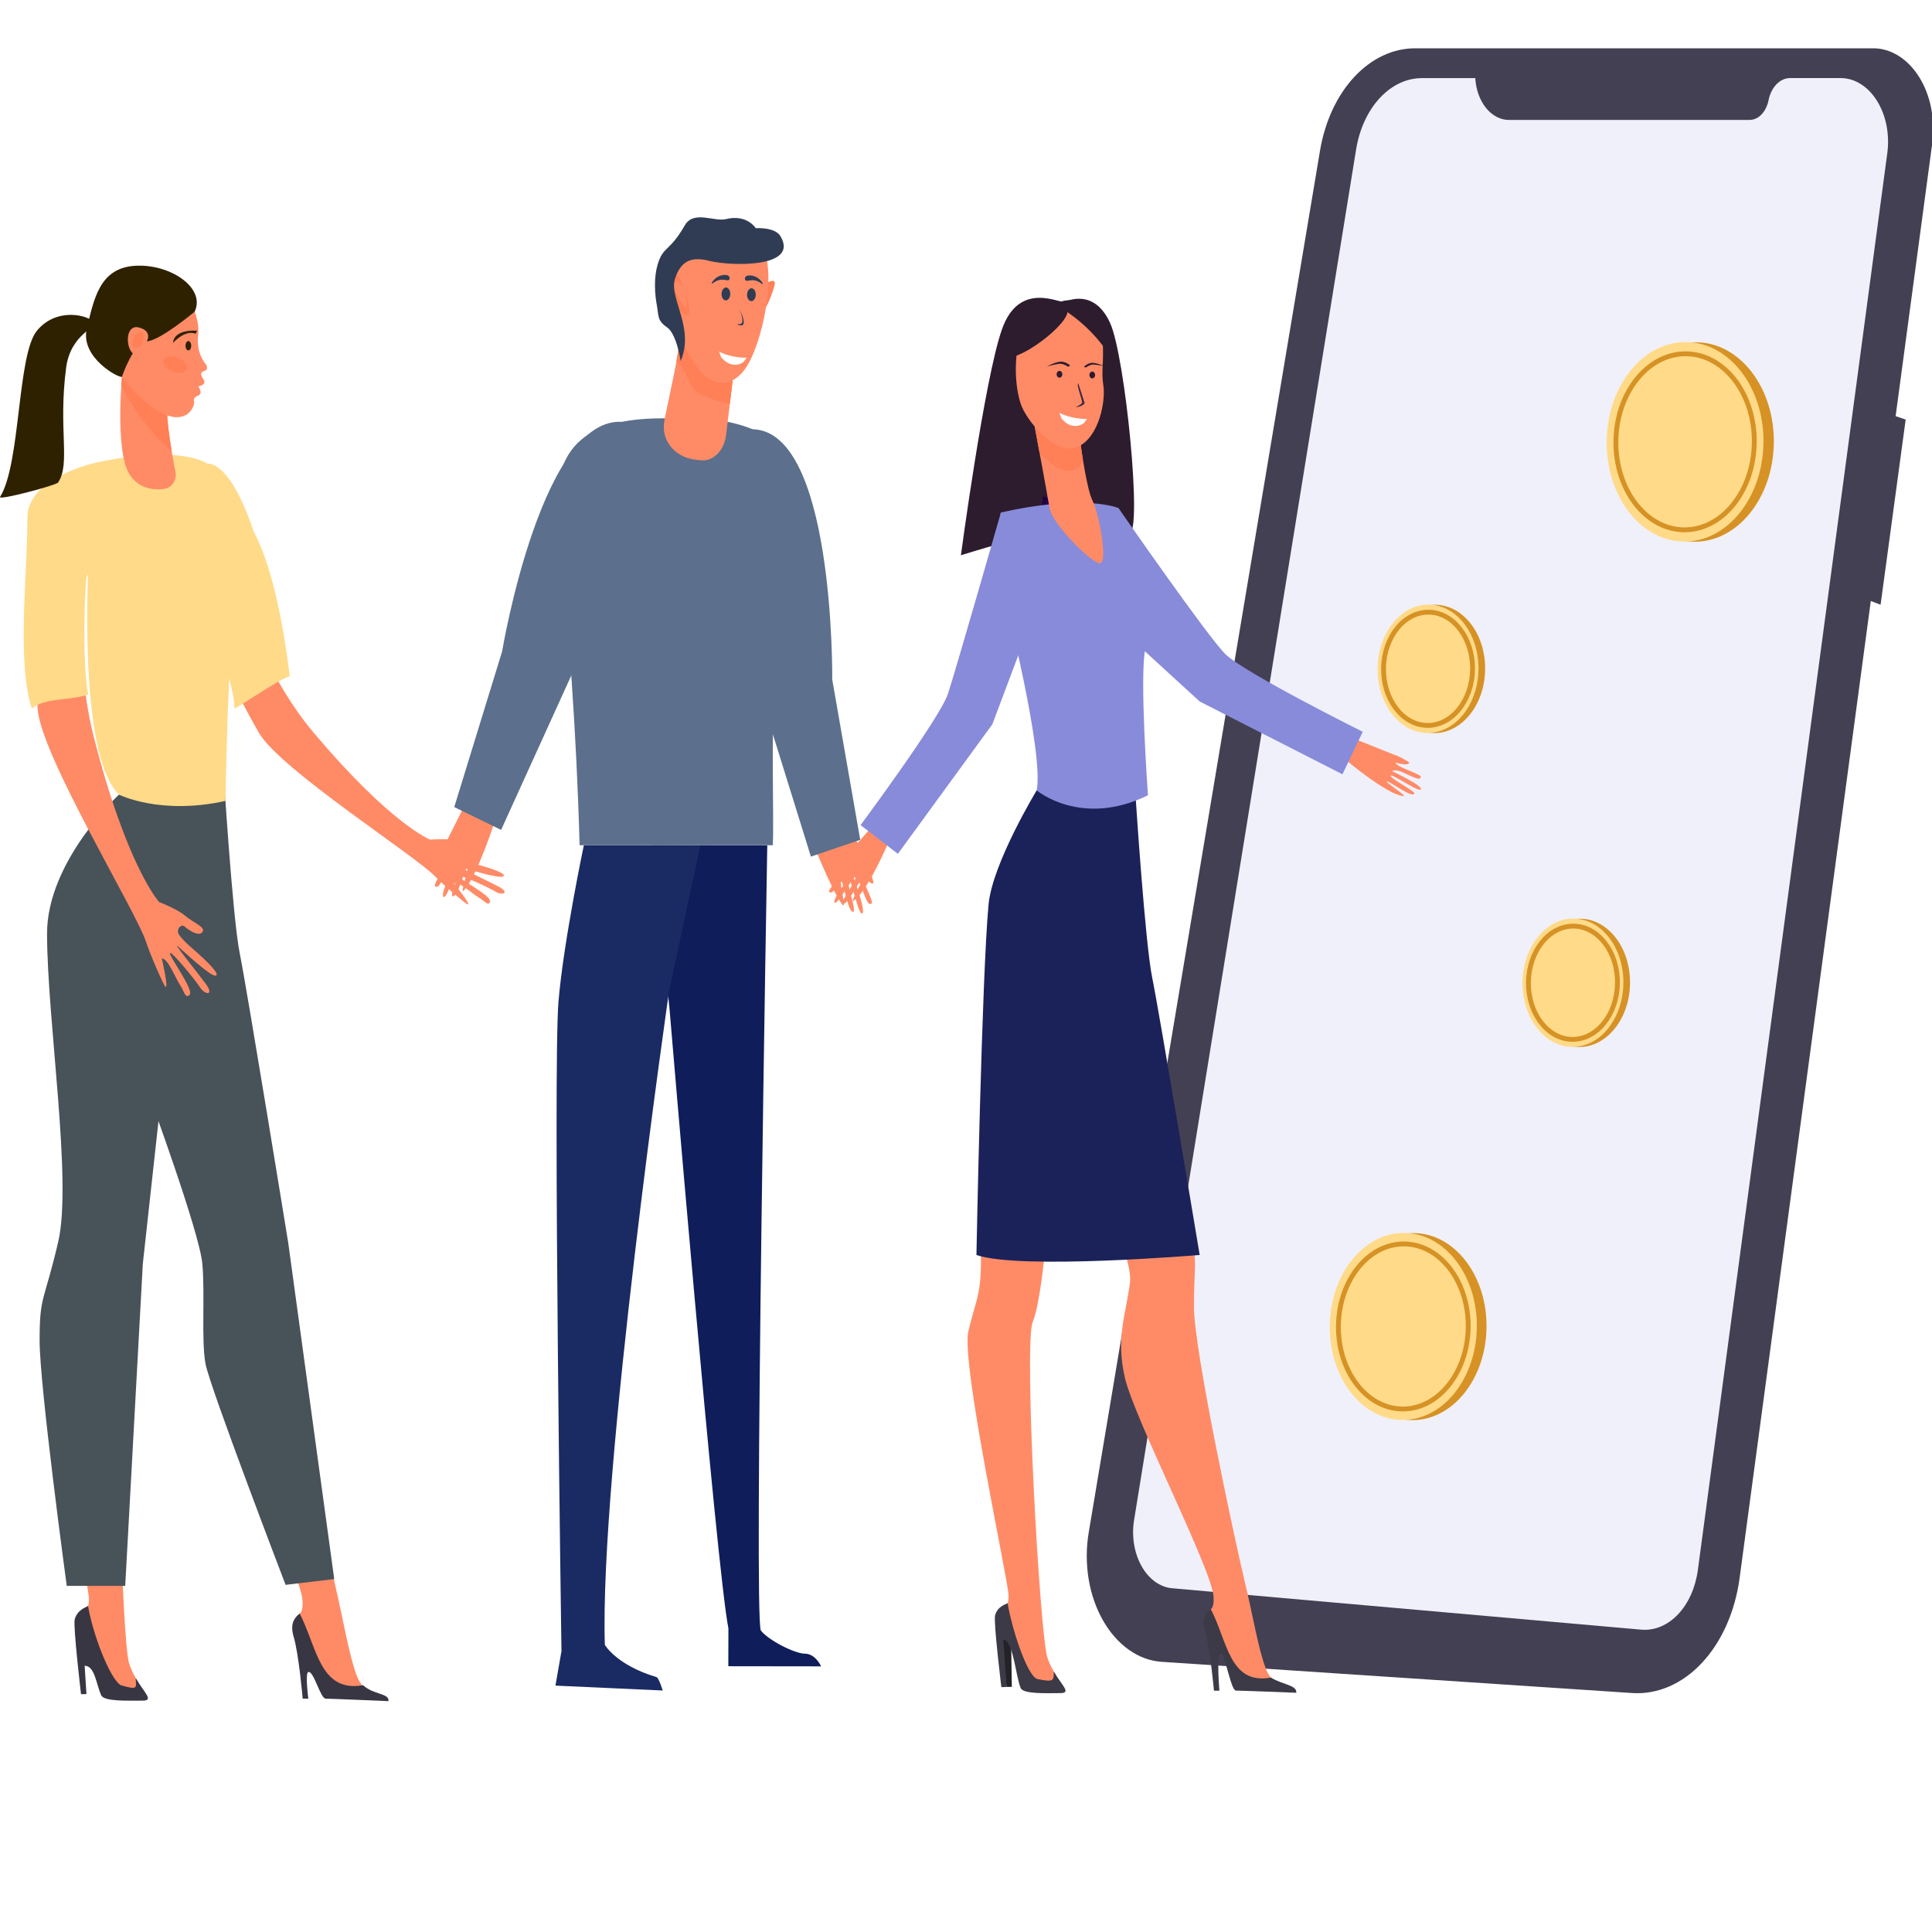 <svg width="80" height="80" viewBox="0 0 80 80" fill="none" xmlns="http://www.w3.org/2000/svg">
<rect x="0" y="0" width="80" height="80" fill="#808080" stroke="none"/>
<g clip-path="url(#clip0)">
<rect width="80" height="80" fill="white"/>
<path d="M77.549 2H58.591C57.676 2 56.789 2.42 56.074 3.189C55.359 3.959 54.861 5.032 54.659 6.236L45.08 63.466C44.975 64.089 44.974 64.737 45.074 65.362C45.174 65.987 45.376 66.575 45.664 67.084C45.951 67.593 46.319 68.012 46.739 68.311C47.158 68.609 47.623 68.781 48.097 68.812L67.586 70.105C68.63 70.174 69.657 69.73 70.474 68.855C71.292 67.979 71.846 66.732 72.033 65.348L77.466 24.885L77.871 25.041L78.91 17.372L78.494 17.232L80.01 5.937C80.075 5.453 80.06 4.957 79.966 4.481C79.874 4.006 79.702 3.565 79.468 3.189C79.232 2.814 78.939 2.512 78.607 2.307C78.276 2.101 77.914 1.995 77.549 2Z" fill="#444053"/>
<path d="M61.088 3.235H58.875C58.239 3.235 57.624 3.527 57.128 4.065C56.633 4.602 56.289 5.35 56.154 6.187L46.959 62.95C46.906 63.277 46.906 63.615 46.959 63.942C47.011 64.268 47.116 64.576 47.266 64.843C47.415 65.111 47.605 65.332 47.824 65.491C48.042 65.649 48.284 65.744 48.532 65.766L67.958 67.48C68.507 67.528 69.049 67.304 69.482 66.848C69.914 66.392 70.207 65.739 70.305 65.01L78.149 6.338C78.201 5.958 78.188 5.568 78.116 5.196C78.042 4.823 77.909 4.476 77.725 4.179C77.541 3.884 77.312 3.645 77.052 3.482C76.793 3.318 76.509 3.233 76.222 3.233H74.123C73.92 3.233 73.722 3.323 73.561 3.489C73.4 3.656 73.283 3.89 73.231 4.154C73.184 4.387 73.081 4.594 72.939 4.74C72.797 4.888 72.622 4.966 72.443 4.966H62.477C62.126 4.966 61.788 4.787 61.53 4.467C61.273 4.146 61.115 3.706 61.088 3.235Z" fill="#F0F0FA"/>
<path d="M44.1 12.494C43.96 12.624 42.215 11.548 41.484 13.649C40.759 15.729 39.789 22.992 39.789 22.992C39.789 22.992 42.956 22 43.587 22.025C44.218 22.05 44.297 19.262 44.982 19.161C45.68 19.058 46.057 15.134 45.587 14.095C45.115 13.056 44.1 12.494 44.1 12.494Z" fill="#2D1C2E"/>
<path d="M56.156 30.622L55.712 31.454C55.712 31.454 57.385 32.87 58.092 32.965C58.337 32.999 57.373 32.416 57.43 32.36C57.488 32.303 58.455 33.052 58.56 32.868C58.623 32.756 57.567 32.255 57.589 32.118C57.605 32.016 58.706 32.782 58.825 32.696C59 32.572 57.651 31.936 57.651 31.936C57.651 31.936 57.713 31.82 58.094 31.985C58.483 32.152 58.814 32.358 58.833 32.166C58.846 32.047 57.782 31.758 57.791 31.576C57.791 31.576 58.319 31.749 58.357 31.57C58.357 31.57 57.976 31.32 57.712 31.244" fill="#FF8B66"/>
<path d="M44.1 12.495C44.158 12.476 45.298 11.905 45.967 13.374C46.599 14.76 47.313 22.105 46.762 22.074C46.762 22.074 45.721 21.374 46.241 21.936C46.241 21.936 45.503 21.038 44.842 21.038C44.797 21.038 44.45 19.297 44.405 18.887C44.352 18.401 44.74 17.327 44.69 16.857C44.477 14.869 44.1 12.495 44.1 12.495Z" fill="#2D1C2E"/>
<path d="M46.314 21.038C46.314 21.038 49.979 26.327 50.739 27.085C51.498 27.844 56.428 30.302 56.428 30.302L55.588 32.062L49.675 29.046L46.076 25.75L46.314 21.038Z" fill="#888BDA"/>
<path d="M41.867 67.903L41.898 69.848L41.681 69.854L41.401 67.637L41.867 67.903Z" fill="#222227"/>
<path d="M43.365 50.798C43.365 50.798 43.133 53.839 42.761 54.749C42.388 55.657 43.054 67.671 43.372 68.64C43.441 68.855 43.537 69.046 43.635 69.214C43.981 69.805 44.06 69.925 43.595 69.926C43 69.928 42.479 69.815 42.363 69.572C42.163 69.152 41.987 67.703 41.579 67.704C41.579 67.704 41.301 67.165 41.37 66.88C41.474 66.453 41.766 66.672 41.764 66.078C41.761 65.484 39.788 56.447 40.097 55.132C40.406 53.816 40.625 53.66 40.62 52.096C40.615 50.531 43.365 50.798 43.365 50.798Z" fill="#FF8B66"/>
<path d="M44.712 47.612C44.712 47.612 46.934 51.84 46.792 53.092C46.649 54.344 46.181 55.355 46.584 57.065C46.986 58.775 50.174 64.973 50.25 66.106C50.282 66.584 50.136 66.629 50.136 66.629C50.142 67.452 50.4 68.334 50.571 68.505C50.792 68.723 51.04 69.808 51.248 69.808C51.457 69.807 53.222 69.996 53.222 69.996C53.268 69.594 52.728 69.917 52.411 69.083C52.095 68.25 51.904 66.999 51.501 65.311C51.098 63.622 49.447 55.918 49.441 54.145C49.435 52.372 49.598 52.362 49.322 51.196C49.046 50.026 48.016 47.839 48.016 47.839L44.712 47.612Z" fill="#FF8B66"/>
<path d="M47.032 33.119C47.032 33.119 47.419 39.075 47.712 40.493C48.004 41.912 49.676 51.966 49.676 51.966C49.676 51.966 42.23 52.592 40.432 51.966C40.432 51.966 40.655 40.375 40.935 37.443C41.098 35.74 42.927 32.728 42.927 32.728L47.032 33.119Z" fill="#1B225A"/>
<path d="M46.241 21.936L43.027 22.27L43.182 20.535" fill="#220044"/>
<path d="M46.314 21.038C46.314 21.038 44.931 20.436 41.446 21.222C41.351 21.243 41.618 24.83 41.618 24.83C41.618 24.83 43.235 31.15 42.927 32.728C42.927 32.728 44.776 34.286 47.534 32.93C47.534 32.93 47.176 27.966 47.427 26.861C47.678 25.755 48.178 24.752 47.467 23.605C46.757 22.459 46.314 21.038 46.314 21.038Z" fill="#888BDA"/>
<path d="M41.723 66.383C41.906 67.47 42.518 69.345 42.939 69.521C43.636 69.667 43.639 69.595 43.635 69.215C43.981 69.805 44.372 70.107 43.909 70.108C43.313 70.111 42.385 70.15 42.268 69.906C42.069 69.486 41.955 67.893 41.547 67.895L41.68 69.855L41.464 69.861C41.464 69.861 41.134 67.162 41.204 66.893C41.3 66.523 41.608 66.449 41.723 66.383Z" fill="#3C3A46"/>
<path d="M52.627 69.465C53.112 69.764 53.712 69.771 53.676 70.094C53.676 70.094 51.39 70.003 51.181 70.004C50.972 70.005 50.791 68.723 50.57 68.505C50.35 68.286 50.492 70.007 50.492 70.007L50.267 70.008C50.267 70.008 50.11 68.236 49.899 67.547C49.73 67 49.967 66.768 50.135 66.63C50.826 67.936 50.899 69.778 52.627 69.465Z" fill="#3C3A46"/>
<path d="M44.754 18.444C44.754 18.444 44.994 20.264 45.245 20.744C45.496 21.225 45.895 23.321 45.544 23.321C45.193 23.321 43.562 21.69 43.457 21.03C43.352 20.37 42.841 17.645 42.841 17.645L44.754 18.444Z" fill="#FF8B66"/>
<path d="M44.722 18.24C44.735 18.246 44.776 18.623 44.778 18.638C44.836 19.043 44.853 19.018 44.835 19.072C44.699 19.496 44.151 19.762 43.343 19.041C43.316 19.018 43.05 18.769 43.046 18.747C42.932 18.133 42.841 17.645 42.841 17.645C42.841 17.645 44.706 18.233 44.722 18.24Z" fill="#FF7F56"/>
<path d="M44.392 12.711C44.392 12.711 45.604 13.225 45.659 14.128C45.715 15.031 45.59 15.381 45.688 15.965C45.785 16.549 45.533 18.111 44.615 18.506C43.697 18.901 42.477 17.389 42.262 16.709C42.048 16.031 41.974 15.059 42.206 13.997C42.438 12.935 43.717 12.525 44.392 12.711Z" fill="#FF8B66"/>
<path d="M44.912 16.688C44.912 16.732 44.74 16.866 44.541 16.851C44.6 16.832 44.77 16.751 44.806 16.683C44.842 16.614 44.553 15.93 44.649 15.87" fill="#3F2641"/>
<path d="M43.87 17.091C44.325 17.348 45.011 17.366 45.011 17.338C45.011 17.338 44.959 17.431 44.871 17.528C44.671 17.675 44.28 17.73 43.962 17.334C43.898 17.202 43.87 17.091 43.87 17.091Z" fill="white"/>
<path d="M44.313 15.135C44.313 15.135 44.212 15.024 44.002 14.979C43.793 14.934 43.348 15.175 43.348 15.175C43.348 15.175 43.792 15.057 43.916 15.062C44.04 15.067 44.235 15.186 44.235 15.186L44.313 15.135Z" fill="#2D1C2E"/>
<path d="M44.886 15.182C44.886 15.182 44.97 15.085 45.149 15.034C45.328 14.983 45.721 15.155 45.721 15.155C45.721 15.155 45.333 15.086 45.226 15.097C45.119 15.109 44.955 15.221 44.955 15.221L44.886 15.182Z" fill="#2D1C2E"/>
<path d="M43.839 12.577C43.791 12.726 44.25 12.877 44.938 13.514C45.63 14.154 45.795 14.582 45.906 14.531C46.085 14.45 46.004 13.207 45.21 12.688C44.662 12.33 43.897 12.398 43.839 12.577Z" fill="#2D1C2E"/>
<path d="M42.346 12.911C41.55 13.449 41.311 14.538 41.58 14.753C42.035 15.117 44.413 13.351 44.193 12.799C44.068 12.488 43.057 12.43 42.346 12.911Z" fill="#2D1C2E"/>
<path d="M45.227 15.668C45.162 15.668 45.109 15.605 45.109 15.527C45.109 15.449 45.162 15.386 45.227 15.386C45.293 15.386 45.346 15.449 45.346 15.527C45.346 15.605 45.293 15.668 45.227 15.668Z" fill="#2D1C2E"/>
<path d="M43.87 15.64C43.805 15.64 43.752 15.577 43.752 15.499C43.752 15.421 43.805 15.357 43.87 15.357C43.936 15.357 43.989 15.421 43.989 15.499C43.989 15.577 43.936 15.64 43.87 15.64Z" fill="#2D1C2E"/>
<path d="M36.021 34.328L36.794 34.87C36.794 34.87 35.942 36.888 35.354 37.294C35.151 37.434 35.747 36.478 35.67 36.454C35.594 36.43 35.07 37.535 34.893 37.418C34.786 37.346 35.501 36.422 35.42 36.31C35.359 36.226 34.723 37.407 34.579 37.385C34.366 37.353 35.282 36.176 35.282 36.176C35.282 36.176 35.174 36.101 34.908 36.42C34.638 36.745 34.436 37.078 34.332 36.916C34.266 36.815 35.085 36.076 34.995 35.918C34.995 35.918 34.601 36.311 34.487 36.169C34.487 36.169 34.714 35.774 34.914 35.586" fill="#FF8B66"/>
<path d="M41.446 21.221C41.446 21.221 39.589 27.704 39.254 28.724C38.919 29.744 35.634 34.165 35.634 34.165L37.179 35.356L41.09 29.992L42.809 25.425L41.446 21.221Z" fill="#888BDA"/>
<path d="M70.135 22.431C71.928 22.463 73.412 20.641 73.45 18.36C73.488 16.079 72.065 14.205 70.272 14.173C68.48 14.141 66.995 15.964 66.957 18.245C66.92 20.525 68.343 22.399 70.135 22.431Z" fill="#D69225"/>
<path d="M69.707 22.424C71.5 22.456 72.984 20.633 73.021 18.352C73.059 16.071 71.637 14.197 69.844 14.165C68.051 14.133 66.567 15.956 66.529 18.237C66.491 20.518 67.914 22.392 69.707 22.424Z" fill="#FFDA88"/>
<path d="M69.716 21.939C71.297 21.967 72.607 20.358 72.641 18.345C72.674 16.332 71.418 14.678 69.836 14.65C68.255 14.622 66.945 16.23 66.911 18.243C66.878 20.257 68.133 21.91 69.716 21.939Z" stroke="#D69225" stroke-width="0.2" stroke-miterlimit="10"/>
<path d="M59.364 30.355C60.517 30.375 61.472 29.203 61.496 27.735C61.52 26.268 60.605 25.063 59.452 25.042C58.299 25.022 57.344 26.194 57.32 27.661C57.295 29.128 58.211 30.334 59.364 30.355Z" fill="#D69225"/>
<path d="M59.088 30.35C60.242 30.37 61.196 29.198 61.22 27.73C61.245 26.263 60.33 25.058 59.176 25.037C58.023 25.017 57.068 26.189 57.044 27.656C57.02 29.124 57.935 30.329 59.088 30.35Z" fill="#FFDA88"/>
<path d="M59.094 30.038C60.111 30.056 60.954 29.021 60.975 27.726C60.997 26.432 60.189 25.367 59.172 25.349C58.154 25.331 57.311 26.366 57.29 27.661C57.268 28.956 58.076 30.02 59.094 30.038Z" stroke="#D69225" stroke-width="0.2" stroke-miterlimit="10"/>
<path d="M65.364 43.355C66.517 43.375 67.472 42.203 67.496 40.735C67.52 39.268 66.605 38.063 65.452 38.042C64.299 38.022 63.344 39.194 63.32 40.661C63.295 42.128 64.211 43.334 65.364 43.355Z" fill="#D69225"/>
<path d="M65.088 43.35C66.242 43.37 67.196 42.198 67.22 40.73C67.245 39.263 66.33 38.058 65.176 38.037C64.023 38.017 63.068 39.189 63.044 40.656C63.02 42.124 63.935 43.329 65.088 43.35Z" fill="#FFDA88"/>
<path d="M65.094 43.038C66.111 43.056 66.954 42.021 66.975 40.726C66.997 39.432 66.189 38.367 65.171 38.349C64.154 38.331 63.311 39.366 63.29 40.661C63.268 41.956 64.076 43.02 65.094 43.038Z" stroke="#D69225" stroke-width="0.2" stroke-miterlimit="10"/>
<path d="M58.445 58.804C60.127 58.834 61.518 57.125 61.553 54.987C61.589 52.848 60.255 51.091 58.574 51.061C56.893 51.031 55.501 52.74 55.466 54.879C55.43 57.017 56.765 58.774 58.445 58.804Z" fill="#D69225"/>
<path d="M58.044 58.797C59.725 58.827 61.116 57.118 61.152 54.98C61.187 52.841 59.853 51.084 58.172 51.054C56.492 51.024 55.1 52.733 55.064 54.872C55.029 57.01 56.363 58.767 58.044 58.797Z" fill="#FFDA88"/>
<path d="M58.052 58.343C59.535 58.369 60.763 56.861 60.795 54.974C60.826 53.086 59.648 51.535 58.165 51.509C56.682 51.482 55.454 52.99 55.422 54.878C55.391 56.766 56.568 58.316 58.052 58.343Z" stroke="#D69225" stroke-width="0.2" stroke-miterlimit="10"/>
<path d="M27.717 41.702C27.717 41.702 29.666 64.947 30.162 67.428L30.158 68.995L34 69C34 69 33.769 68.478 33.336 68.476C32.902 68.476 31.805 67.909 31.506 67.517C31.206 67.125 31.771 35.005 31.771 35.005L27 35L27.717 41.702Z" fill="#0F1D5B"/>
<path d="M29 35.009L27.705 41.041C27.705 41.041 24.815 61.022 25.045 68.107C25.045 68.107 25.517 68.948 27.187 69.446C27.277 69.473 27.444 70 27.444 70L23 69.798L23.249 68.372C23.249 68.372 22.894 44.28 23.125 41.484C23.327 39.035 24.176 35 24.176 35L27.69 35.004L29 35.009Z" fill="#1A2A63"/>
<path d="M32.084 28.511C32.713 21.851 34.779 17.889 29.223 17.333C28.402 17.296 28.939 17.362 28.112 17.333C25.685 17.248 22.79 17.538 23.111 21.222C23.556 26.306 23.868 30.207 24 35C27.49 35.004 28.614 34.996 32 35C32.056 33.882 31.917 30.276 32.084 28.511Z" fill="#5C6F8C"/>
<path d="M31.709 11.028C31.709 11.028 31.459 10.846 31.282 10.841L31.381 10.68C31.381 10.68 31.715 10.84 31.709 11.028Z" fill="#2F499F"/>
<path d="M30.44 14.904L30.066 18.011C29.989 18.65 29.539 19.106 29.034 19.062C28.907 19.052 28.773 19.035 28.639 19.008C27.967 18.88 27.351 18.26 27.512 17.413C27.717 16.328 28.166 14.527 28.185 13.569C28.213 12.001 30.46 14.105 30.44 14.904Z" fill="#FF8B66"/>
<path d="M28.184 13.569C28.213 12.002 30.46 14.105 30.44 14.905L30.221 16.721C29.99 16.674 29.497 16.556 29.05 16.345C28.442 16.058 28.424 15.243 28.067 15.002C28.049 14.99 28.03 14.975 28.011 14.957C28.106 14.429 28.177 13.936 28.184 13.569Z" fill="#FF7F56"/>
<path d="M31.484 11.89C31.484 11.89 32.203 11.341 32.067 11.832C31.931 12.322 31.543 13.372 31.192 12.948C30.839 12.524 31.484 11.89 31.484 11.89Z" fill="#FF7F56"/>
<path d="M29.983 9.45C30.16 9.429 31.345 9.599 31.648 10.379C32.143 11.659 31.472 14.706 30.676 15.491C29.879 16.276 29.008 15.741 28.358 14.359C27.709 12.976 27.485 11.402 28.18 10.166C28.606 9.409 29.983 9.45 29.983 9.45Z" fill="#FF8B66"/>
<path d="M28.331 11.944C28.331 11.944 28.742 13.152 28.431 13.05C28.119 12.947 27.517 12.313 27.677 11.466C27.837 10.617 28.331 11.944 28.331 11.944Z" fill="#FF7F56"/>
<path d="M28.331 11.944C28.331 11.944 28.068 11.555 27.973 11.686C27.752 11.991 28.426 12.901 28.433 12.664C28.439 12.426 28.331 11.944 28.331 11.944Z" fill="#FF8B66"/>
<path d="M28.183 14.949C28.183 14.949 28.024 13.823 27.615 13.549C27.205 13.275 27.276 13.052 27.201 12.654C27.127 12.256 27.04 11.509 27.263 10.854C27.486 10.201 27.731 10.413 28.36 9.326C28.723 8.698 29.577 9.192 30.059 9.073C30.933 8.857 31.295 9.449 31.295 9.449C31.295 9.449 32.083 9.391 32.316 9.779C33.109 11.1 30.267 11.028 29.361 10.8C28.668 10.625 28.197 10.764 27.947 11.553C27.697 12.343 28.775 13.583 28.183 14.949Z" fill="#303C53"/>
<path d="M29.878 12.167C29.874 12.314 29.952 12.437 30.052 12.439C30.151 12.442 30.236 12.325 30.239 12.178C30.243 12.031 30.165 11.908 30.066 11.905C29.966 11.902 29.882 12.019 29.878 12.167Z" fill="#303C53"/>
<path d="M30.933 12.198C30.93 12.345 31.008 12.467 31.107 12.47C31.207 12.473 31.292 12.356 31.295 12.209C31.299 12.062 31.221 11.94 31.121 11.937C31.021 11.933 30.938 12.051 30.933 12.198Z" fill="#303C53"/>
<path d="M31.584 11.763C31.562 11.792 31.408 11.598 31.152 11.602C31.016 11.603 30.909 11.659 30.863 11.602C30.837 11.569 30.84 11.512 30.861 11.476C30.916 11.38 31.107 11.399 31.219 11.433C31.456 11.505 31.605 11.733 31.584 11.763Z" fill="#303C53"/>
<path d="M29.474 11.742C29.495 11.771 29.649 11.576 29.905 11.58C30.041 11.581 30.148 11.638 30.194 11.58C30.22 11.547 30.217 11.491 30.196 11.455C30.141 11.358 29.95 11.378 29.838 11.411C29.6 11.484 29.451 11.711 29.474 11.742Z" fill="#303C53"/>
<path d="M30.613 12.78C30.612 12.781 30.898 13.329 30.759 13.454C30.703 13.503 30.529 13.45 30.526 13.43C30.523 13.413 30.677 13.447 30.715 13.384C30.81 13.229 30.614 12.779 30.613 12.78Z" fill="#303C53"/>
<path d="M29.778 14.556C30.233 14.812 30.919 14.831 30.919 14.803C30.919 14.803 30.867 14.896 30.78 14.993C30.579 15.14 30.188 15.195 29.87 14.799C29.806 14.667 29.778 14.556 29.778 14.556Z" fill="white"/>
<path d="M35.157 34.121L33.5 34.501C33.5 34.501 34.403 36.851 34.891 37.472C35.06 37.686 34.743 36.481 34.832 36.481C34.921 36.48 35.113 37.819 35.338 37.754C35.474 37.713 35.021 36.503 35.143 36.411C35.236 36.342 35.521 37.798 35.681 37.822C35.915 37.857 35.334 36.314 35.334 36.314C35.334 36.314 35.472 36.271 35.648 36.694C35.828 37.126 35.932 37.544 36.095 37.407C36.197 37.322 35.574 36.274 35.721 36.136C35.721 36.136 36.008 36.68 36.175 36.567C36.175 36.567 36.065 36.075 35.915 35.812" fill="#FF8B66"/>
<path d="M31 17.779C34.572 17.513 34.461 28.136 34.461 28.136L35.62 34.776L33.578 35.47L31.399 28.461L31.23 23.066L31 17.779Z" fill="#5C6F8C"/>
<path d="M19.298 33.228L20.501 33.972C20.501 33.972 19.753 36.301 19.206 36.872C19.017 37.069 19.45 35.901 19.361 35.891C19.273 35.882 18.952 37.196 18.735 37.109C18.602 37.056 19.171 35.895 19.058 35.792C18.973 35.714 18.548 37.136 18.387 37.144C18.15 37.156 18.878 35.677 18.878 35.677C18.878 35.677 18.745 35.62 18.529 36.024C18.308 36.437 18.163 36.843 18.015 36.691C17.921 36.596 18.642 35.613 18.51 35.462C18.51 35.462 18.172 35.975 18.016 35.846C18.016 35.846 18.174 35.368 18.349 35.12" fill="#FF8B66"/>
<path d="M26 17.5C22.489 16.789 20.791 26.977 20.791 26.977L18.81 33.42L20.75 34.364L23.787 27.682L24.63 22.351L26 17.5Z" fill="#5C6F8C"/>
<path d="M6.82 46.938C6.82 46.938 9.122 51.36 8.969 52.666C8.816 53.973 8.323 55.027 8.737 56.813C9.151 58.598 12.452 65.081 12.527 66.265C12.559 66.764 12.406 66.81 12.406 66.81C12.41 67.669 12.675 68.591 12.854 68.77C13.083 68.999 13.338 70.132 13.555 70.132C13.773 70.132 15.612 70.335 15.612 70.335C15.662 69.916 15.097 70.251 14.77 69.379C14.443 68.508 14.247 67.202 13.833 65.437C13.419 63.672 11.725 55.624 11.725 53.772C11.725 51.921 11.894 51.912 11.612 50.693C11.329 49.473 10.261 47.187 10.261 47.187L6.82 46.938Z" fill="#FF8B66"/>
<path d="M9.243 31.77C9.243 31.77 9.626 37.989 9.926 39.47C10.226 40.951 11.934 51.455 11.934 51.455L13.84 65.386L11.826 65.625C11.826 65.625 8.673 57.4 8.507 56.46C8.332 55.469 8.492 53.632 8.379 52.334C8.266 51.036 6.172 45.342 6.172 45.342L6.744 31.695L8.151 31.626L9.243 31.77Z" fill="#485259"/>
<path d="M15.035 69.781C15.466 70.184 16.125 70.104 16.086 70.441C16.086 70.441 13.703 70.338 13.486 70.338C13.268 70.338 12.994 69.186 12.769 69.233C12.626 69.264 12.767 70.338 12.767 70.338H12.533C12.533 70.338 12.375 68.487 12.158 67.769C11.985 67.196 12.232 66.955 12.408 66.811C13.122 68.178 13.233 70.1 15.035 69.781Z" fill="#393644"/>
<path d="M5.784 50.239C5.784 50.239 5.49 53.434 5.098 54.38C4.706 55.328 5.022 67.872 5.349 68.885C5.421 69.11 5.52 69.31 5.622 69.486C5.98 70.103 6.062 70.23 5.579 70.23C4.958 70.23 4.415 70.11 4.296 69.855C4.089 69.415 3.91 67.903 3.486 67.903C3.486 67.903 3.197 67.339 3.271 67.043C3.381 66.596 3.684 66.826 3.684 66.207C3.684 65.586 1.659 56.145 1.985 54.773C2.311 53.4 2.54 53.237 2.54 51.604C2.539 49.97 5.784 50.239 5.784 50.239Z" fill="#FF8B66"/>
<path d="M4.926 32.903C4.926 32.903 1.943 35.662 1.948 38.664C1.954 42.278 2.998 48.892 2.411 51.42C1.822 53.948 1.64 53.611 1.64 55.507C1.64 57.401 2.764 65.669 2.764 65.669H5.185L5.914 52.329L7.411 38.702L9.357 33.5L4.926 32.903Z" fill="#485259"/>
<path d="M4.137 21.295C3.597 22.762 2.927 26.747 3.874 30.475C5.253 35.906 6.59 37.352 6.59 37.352C6.59 37.352 7.339 37.639 7.665 37.919C7.991 38.2 8.551 38.399 8.378 38.601C8.204 38.803 7.773 38.477 7.634 38.358C7.585 38.316 7.533 38.322 7.486 38.35C7.365 38.42 7.334 38.584 7.412 38.702C7.493 38.821 7.651 39.003 7.96 39.27C8.612 39.83 9.151 40.382 8.92 40.4C8.688 40.417 7.596 39.383 7.363 39.183C7.13 38.982 8.12 40.199 8.508 40.721C8.896 41.244 8.488 41.2 8.291 40.896C8.094 40.592 7.111 39.38 7.039 39.465C6.965 39.55 8.035 40.976 7.854 41.186C7.674 41.395 7.616 41.014 7.453 40.783C7.29 40.553 6.951 39.672 6.701 39.69C6.701 39.69 6.992 40.945 6.852 40.86C6.782 40.817 6.229 39.556 6.049 39.004C5.626 37.708 1.702 31.309 1.558 29.352C1.419 27.443 1.21 21.587 2.324 20.117C3.987 19.533 2.975 20.297 4.137 21.295Z" fill="#FF8B66"/>
<path d="M9.67 22.962C9.807 24.336 10.812 27.759 13.001 30.354C16.191 34.135 17.81 34.768 17.81 34.768C17.81 34.768 18.515 34.707 18.882 34.804C19.249 34.901 19.771 34.843 19.711 35.07C19.651 35.297 19.183 35.205 19.027 35.164C18.972 35.15 18.933 35.175 18.907 35.215C18.837 35.317 18.876 35.459 18.984 35.523C19.093 35.586 19.289 35.67 19.637 35.763C20.371 35.956 21.013 36.187 20.836 36.29C20.658 36.393 19.392 35.993 19.13 35.924C18.868 35.854 20.123 36.438 20.633 36.704C21.142 36.969 20.801 37.092 20.527 36.926C20.254 36.761 19.006 36.177 18.981 36.273C18.956 36.369 20.355 37.089 20.292 37.325C20.23 37.561 20.037 37.28 19.818 37.16C19.6 37.04 18.991 36.471 18.8 36.582C18.8 36.582 19.515 37.466 19.371 37.452C19.299 37.445 18.373 36.657 18.017 36.289C17.182 35.422 11.598 31.854 10.729 30.355C9.882 28.893 7.458 24.322 7.776 22.726C8.871 21.621 8.362 22.617 9.67 22.962Z" fill="#FF8B66"/>
<path d="M10.5 22C9.5 19 8.582 19.201 8.582 19.201C8.582 19.201 8.875 22.554 9.708 23.89C8 25 9.708 27.847 9.708 29.347C10.132 29.114 11.534 28.143 12 28C11.788 26.344 11.376 23.646 10.5 22Z" fill="#FFDA88"/>
<path d="M3.583 23.914C4.01 23.02 3.869 22.692 4.098 21.355C4.314 20.096 4.098 19.13 4.098 19.13C4.098 19.13 1.122 19.713 1.134 21.453C1.148 23.61 0.682 27.436 1.32 29.348C1.794 28.881 3.035 29.009 3.65 28.755C3.407 27.473 3.5 24.5 3.583 23.914Z" fill="#FFDA88"/>
<path d="M8.582 19.2C8.582 19.2 7.556 18.405 4.098 19.131C3.928 19.166 3.674 23.143 3.674 23.143C3.674 23.143 3.185 31.209 4.926 32.903C4.926 32.903 6.632 33.765 9.334 33.164C9.334 33.164 9.455 26.436 9.721 25.283C9.986 24.129 10.511 23.085 9.775 21.884C9.039 20.685 8.582 19.2 8.582 19.2Z" fill="#FFDA88"/>
<path d="M3.646 66.499C3.834 67.635 4.544 69.512 5.001 69.781C5.757 69.997 5.623 69.883 5.621 69.486C5.979 70.103 6.387 70.42 5.903 70.42C5.282 70.42 4.314 70.458 4.194 70.203C3.987 69.763 3.931 68.975 3.505 68.975L3.58 70.147L3.355 70.154C3.355 70.154 3.022 67.336 3.094 67.054C3.198 66.668 3.527 66.568 3.646 66.499Z" fill="#393644"/>
<path d="M5.086 15.183C5.086 15.183 4.712 18.641 5.371 19.657C5.741 20.229 6.331 20.296 6.777 20.247C7.112 20.209 7.334 19.878 7.265 19.538C7.089 18.654 6.794 16.959 6.944 16.197C7.15 15.141 5.086 15.183 5.086 15.183Z" fill="#FF8B66"/>
<path d="M5.086 15.183C5.086 15.183 5.053 15.498 5.023 15.967C5.322 16.584 5.753 17.25 6.353 17.939C6.639 18.267 6.89 18.512 7.11 18.693C6.964 17.818 6.834 16.757 6.943 16.197C7.15 15.141 5.086 15.183 5.086 15.183Z" fill="#FF7F56"/>
<path d="M4.386 13.069C4.485 12.713 4.887 12.207 5.42 11.873C6.57 11.151 8.027 12.006 8.202 13.475C8.217 13.608 8.221 13.741 8.206 13.867C8.106 14.669 8.546 15.113 8.546 15.113C8.546 15.113 8.64 15.307 8.477 15.353C8.287 15.405 8.309 15.501 8.371 15.625C8.433 15.749 8.499 15.773 8.45 15.87C8.402 15.965 8.212 16 8.212 16C8.212 16 8.347 16.193 8.295 16.297C8.243 16.4 8.166 16.391 8.166 16.391C8.166 16.391 7.995 16.474 8.031 16.599C8.066 16.726 7.988 16.868 7.925 16.972C7.836 17.115 7.277 17.797 5.839 16.478C4.402 15.158 4.165 13.873 4.386 13.069Z" fill="#FF8B66"/>
<path d="M8.163 13.695C8.163 13.695 7.217 13.603 7.164 14.198C7.164 14.198 7.664 13.633 8.1 13.82L8.163 13.695Z" fill="#2E2100"/>
<path d="M7.733 15.286C7.671 15.44 7.407 15.48 7.142 15.374C6.877 15.268 6.713 15.057 6.775 14.903C6.837 14.749 7.101 14.709 7.366 14.815C7.631 14.921 7.795 15.132 7.733 15.286Z" fill="#FF7F56"/>
<path d="M5.564 11.008C4.117 11.111 3.887 12.395 3.596 13.596C3.305 14.8 4.916 15.66 5.048 15.604C5.048 15.604 5.539 14.15 6.08 14.132C6.621 14.113 8.061 12.905 8.061 12.905C8.532 11.9 7.009 10.903 5.564 11.008Z" fill="#2E2100"/>
<path d="M6.08 14.132C6.08 14.132 6.33 13.718 5.763 13.563C5.196 13.408 5.186 14.361 5.503 14.638C5.819 14.916 6.08 14.132 6.08 14.132Z" fill="#FF8B66"/>
<path d="M5.899 14.186C5.899 14.186 6.063 13.723 5.81 13.751C5.556 13.781 5.377 14.279 5.562 14.385C5.749 14.491 5.899 14.186 5.899 14.186Z" fill="#FF7F56"/>
<path d="M3.892 13.353C3.663 13.043 2.344 12.711 1.532 13.69C0.707 14.684 0.862 19.2 0.003 20.576C-0.1 20.743 2.332 20.092 2.404 19.982C2.931 19.2 2.404 17.78 2.738 15.229C2.927 13.803 4.051 13.569 3.892 13.353Z" fill="#2E2100"/>
<path d="M7.799 14.51C7.864 14.51 7.917 14.423 7.917 14.316C7.917 14.209 7.864 14.122 7.799 14.122C7.734 14.122 7.682 14.209 7.682 14.316C7.682 14.423 7.734 14.51 7.799 14.51Z" fill="#2E2100"/>
</g>
<defs>
<clipPath id="clip0">
<rect width="80" height="80" fill="white"/>
</clipPath>
</defs>
</svg>

